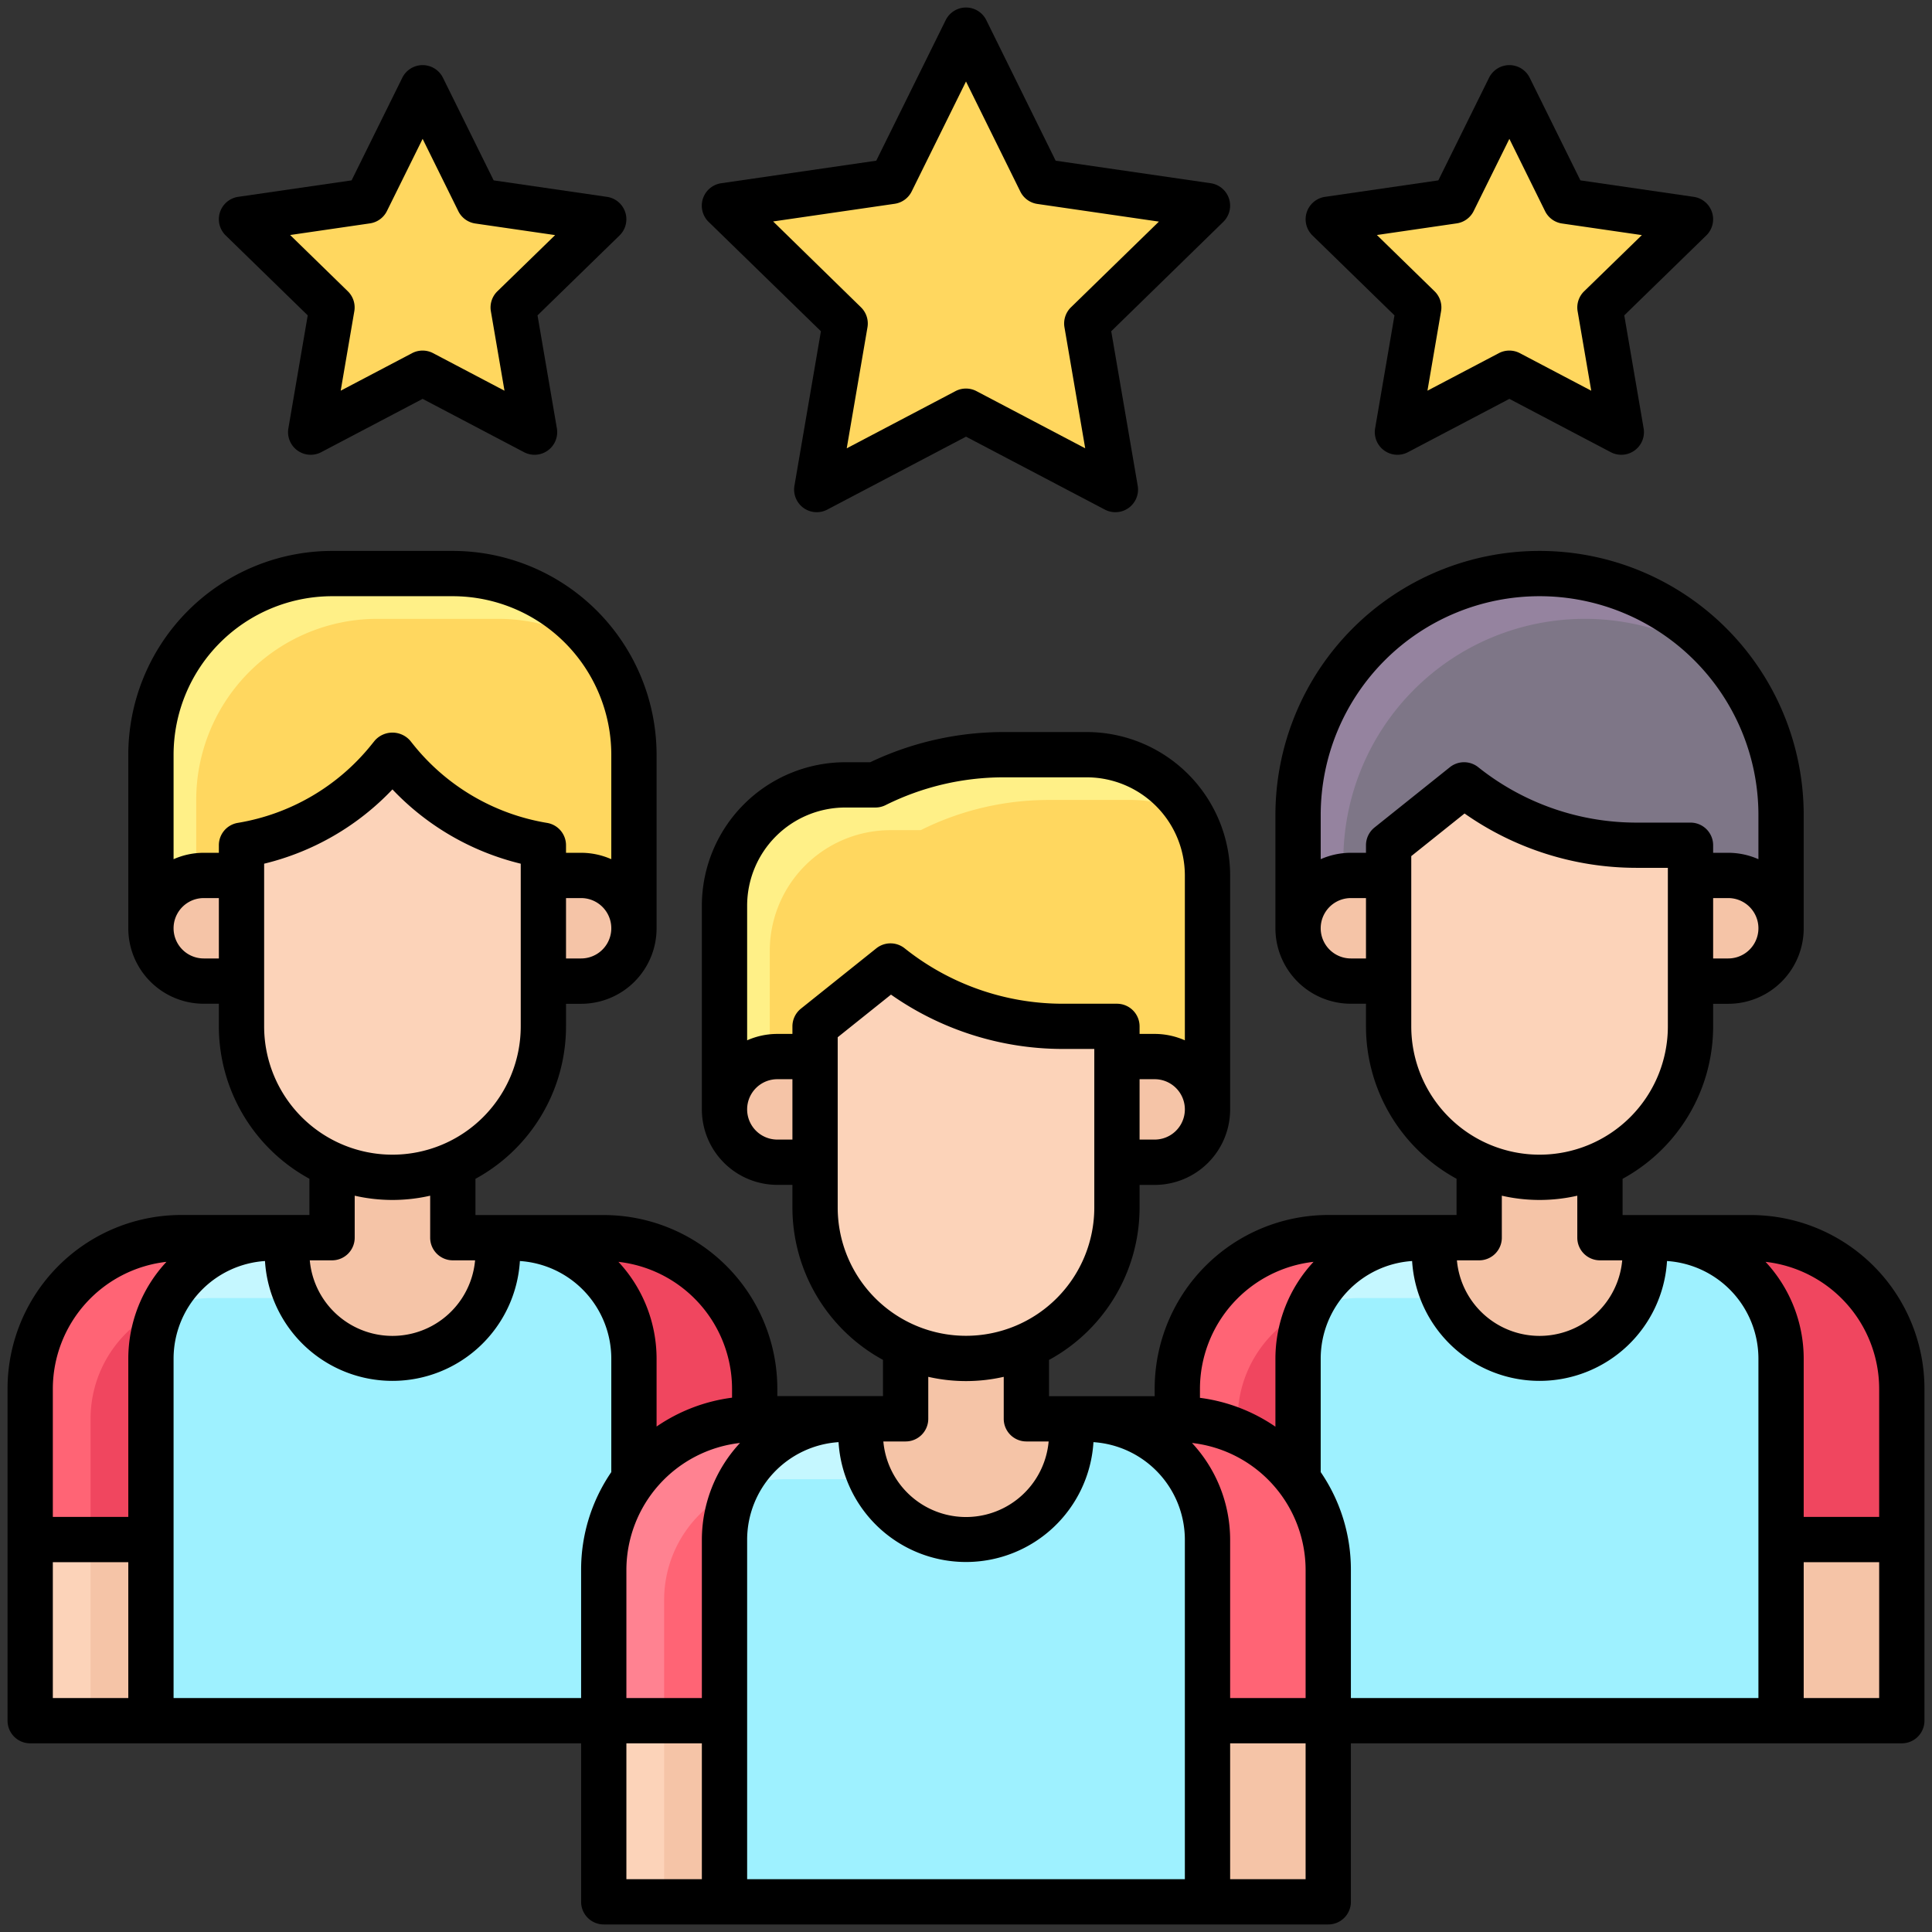 <svg id="Filled_Expand" height="512" viewBox="0 0 64 64" width="512" xmlns="http://www.w3.org/2000/svg" data-name="Filled Expand"><rect x="0" y="0" width="64" height="64" fill="#333333" stroke="none"/><path d="m20 41h-14a5 5 0 0 0 -5 5v11h24v-11a5 5 0 0 0 -5-5z" fill="#ff6475"/><path d="m20 41h-7v2h-6a4 4 0 0 0 -4 4v10h22v-11a5 5 0 0 0 -5-5z" fill="#f0465f"/><path d="m17 41h-8a4 4 0 0 0 -4 4v12h16v-12a4 4 0 0 0 -4-4z" fill="#c5f7ff"/><path d="m17 41h-4v2h-6a3.961 3.961 0 0 0 -1.64.36 3.961 3.961 0 0 0 -.36 1.64v12h16v-12a4 4 0 0 0 -4-4z" fill="#9ef1ff"/><path d="m21 51h4v6h-4z" fill="#f5c4a7"/><path d="m1 51h4v6h-4z" fill="#fcd3b9"/><path d="m3 51h2v6h-2z" fill="#f5c4a7"/><path d="m58 41h-14a5 5 0 0 0 -5 5v11h24v-11a5 5 0 0 0 -5-5z" fill="#ff6475"/><path d="m58 41h-7v2h-6a4 4 0 0 0 -4 4v10h22v-11a5 5 0 0 0 -5-5z" fill="#f0465f"/><path d="m55 41h-8a4 4 0 0 0 -4 4v12h16v-12a4 4 0 0 0 -4-4z" fill="#c5f7ff"/><path d="m55 41h-4v2h-6a3.961 3.961 0 0 0 -1.64.36 3.961 3.961 0 0 0 -.36 1.64v12h16v-12a4 4 0 0 0 -4-4z" fill="#9ef1ff"/><path d="m59 51h4v6h-4z" fill="#f5c4a7"/><path d="m39 51h4v6h-4z" fill="#fcd3b9"/><path d="m41 51h2v6h-2z" fill="#f5c4a7"/><path d="m51 19a8 8 0 0 0 -8 8v4h16v-4a8 8 0 0 0 -8-8z" fill="#95839f"/><path d="m52.5 20.5a8 8 0 0 0 -8 8v2.5h14.5v-4a7.958 7.958 0 0 0 -1.649-4.851 7.958 7.958 0 0 0 -4.851-1.649z" fill="#7e7687"/><path d="m53 36h-4v5h-1.5v.5a3.5 3.5 0 0 0 3.5 3.5 3.5 3.5 0 0 0 3.5-3.5v-.5h-1.5z" fill="#f5c4a7"/><path d="m56 28h-1.8a9.124 9.124 0 0 1 -5.7-2l-2.5 2v6a5 5 0 0 0 5 5 5 5 0 0 0 5-5z" fill="#fcd3b9"/><path d="m56 29h1.25a1.75 1.75 0 0 1 1.75 1.75 1.75 1.75 0 0 1 -1.75 1.75h-1.25a0 0 0 0 1 0 0v-3.5a0 0 0 0 1 0 0z" fill="#f5c4a7"/><path d="m43 29h1.25a1.75 1.75 0 0 1 1.75 1.75 1.75 1.75 0 0 1 -1.75 1.75h-1.25a0 0 0 0 1 0 0v-3.5a0 0 0 0 1 0 0z" fill="#f5c4a7" transform="matrix(-1 0 0 -1 89 61.5)"/><path d="m15 19h-4a6 6 0 0 0 -6 6v6h16v-6a6 6 0 0 0 -6-6z" fill="#fff087"/><path d="m16.5 20.5h-4a6 6 0 0 0 -6 6v4.5h14.5v-6a5.975 5.975 0 0 0 -1.076-3.424 5.975 5.975 0 0 0 -3.424-1.076z" fill="#ffd75f"/><path d="m15 36h-4v5h-1.5v.5a3.5 3.5 0 0 0 3.5 3.5 3.5 3.5 0 0 0 3.5-3.5v-.5h-1.5z" fill="#f5c4a7"/><path d="m18 28a7.948 7.948 0 0 1 -4.9-2.875l-.1-.125-.1.125a7.948 7.948 0 0 1 -4.9 2.875v6a5 5 0 0 0 5 5 5 5 0 0 0 5-5z" fill="#fcd3b9"/><path d="m18 29h1.25a1.75 1.75 0 0 1 1.75 1.75 1.75 1.75 0 0 1 -1.75 1.75h-1.25a0 0 0 0 1 0 0v-3.5a0 0 0 0 1 0 0z" fill="#f5c4a7"/><path d="m5 29h1.25a1.75 1.75 0 0 1 1.75 1.75 1.75 1.75 0 0 1 -1.75 1.75h-1.25a0 0 0 0 1 0 0v-3.5a0 0 0 0 1 0 0z" fill="#f5c4a7" transform="matrix(-1 0 0 -1 13 61.5)"/><path d="m36 25h-2.764a9.468 9.468 0 0 0 -4.236 1h-1a4 4 0 0 0 -4 4v7h16v-8a4 4 0 0 0 -4-4z" fill="#fff087"/><path d="m40 37v-8a3.945 3.945 0 0 0 -.536-1.964 3.945 3.945 0 0 0 -1.964-.536h-2.764a9.468 9.468 0 0 0 -4.236 1h-1a4 4 0 0 0 -4 4v5.5z" fill="#ffd75f"/><path d="m39 47h-14a5 5 0 0 0 -5 5v11h24v-11a5 5 0 0 0 -5-5z" fill="#ff8291"/><path d="m39 47h-7v2h-6a4 4 0 0 0 -4 4v10h22v-11a5 5 0 0 0 -5-5z" fill="#ff6475"/><path d="m36 47h-8a4 4 0 0 0 -4 4v12h16v-12a4 4 0 0 0 -4-4z" fill="#c5f7ff"/><path d="m36 47h-4v2h-6a3.961 3.961 0 0 0 -1.64.36 3.961 3.961 0 0 0 -.36 1.64v12h16v-12a4 4 0 0 0 -4-4z" fill="#9ef1ff"/><path d="m34 42h-4v5h-1.5v.5a3.5 3.5 0 0 0 3.5 3.5 3.5 3.5 0 0 0 3.5-3.5v-.5h-1.5z" fill="#f5c4a7"/><path d="m37 34h-1.8a9.124 9.124 0 0 1 -5.7-2l-2.5 2v6a5 5 0 0 0 5 5 5 5 0 0 0 5-5z" fill="#fcd3b9"/><g fill="#f5c4a7"><path d="m37 35h1.25a1.75 1.75 0 0 1 1.75 1.75 1.75 1.75 0 0 1 -1.75 1.75h-1.25a0 0 0 0 1 0 0v-3.5a0 0 0 0 1 0 0z"/><path d="m24 35h1.25a1.75 1.75 0 0 1 1.75 1.75 1.75 1.75 0 0 1 -1.75 1.75h-1.25a0 0 0 0 1 0 0v-3.5a0 0 0 0 1 0 0z" transform="matrix(-1 0 0 -1 51 73.5)"/><path d="m40 57h4v6h-4z"/></g><path d="m20 57h4v6h-4z" fill="#fcd3b9"/><path d="m22 57h2v6h-2z" fill="#f5c4a7"/><path d="m32 1 2.472 5.009 5.528.803-4 3.899.944 5.506-4.944-2.599-4.944 2.599.944-5.506-4-3.899 5.528-.803z" fill="#ffd75f"/><path d="m50 2.902 1.854 3.757 4.146.602-3 2.925.708 4.129-3.708-1.95-3.708 1.95.708-4.129-3-2.925 4.146-.602z" fill="#ffd75f"/><path d="m14 2.902-1.854 3.757-4.146.602 3 2.925-.708 4.129 3.708-1.95 3.708 1.95-.708-4.129 3-2.925-4.146-.602z" fill="#ffd75f"/><path d="m27.194 10.973-.877 5.117a.75.75 0 0 0 1.088.791l4.595-2.416 4.6 2.416a.75.75 0 0 0 1.088-.791l-.877-5.117 3.712-3.623a.751.751 0 0 0 -.415-1.28l-5.138-.747-2.297-4.655a.75.75 0 0 0 -1.346 0l-2.3 4.655-5.138.747a.751.751 0 0 0 -.415 1.28zm2.442-4.222a.75.75 0 0 0 .565-.41l1.799-3.641 1.8 3.646a.75.75 0 0 0 .565.41l4.025.585-2.912 2.838a.749.749 0 0 0 -.216.664l.687 4.008-3.6-1.893a.749.749 0 0 0 -.7 0l-3.6 1.893.687-4.008a.749.749 0 0 0 -.216-.664l-2.909-2.843z"/><path d="m46.194 10.447-.641 3.741a.75.75 0 0 0 1.088.791l3.359-1.766 3.359 1.766a.75.75 0 0 0 1.088-.791l-.641-3.741 2.717-2.647a.75.75 0 0 0 -.416-1.279l-3.754-.546-1.68-3.4a.751.751 0 0 0 -1.346 0l-1.68 3.4-3.754.546a.75.75 0 0 0 -.416 1.279zm2.059-3.047a.748.748 0 0 0 .565-.41l1.182-2.39 1.182 2.394a.748.748 0 0 0 .565.41l2.642.384-1.912 1.861a.747.747 0 0 0 -.216.663l.451 2.631-2.363-1.243a.749.749 0 0 0 -.7 0l-2.363 1.242.451-2.631a.747.747 0 0 0 -.216-.663l-1.91-1.863z"/><path d="m58 40.25h-4.25v-1.2a5.754 5.754 0 0 0 3-5.048v-.75h.5a2.5 2.5 0 0 0 2.5-2.5v-3.752a8.75 8.75 0 0 0 -17.5 0v3.75a2.5 2.5 0 0 0 2.5 2.5h.5v.75a5.754 5.754 0 0 0 3 5.048v1.2h-4.25a5.756 5.756 0 0 0 -5.75 5.752v.25h-3.5v-1.2a5.754 5.754 0 0 0 3-5.048v-.75h.5a2.5 2.5 0 0 0 2.5-2.5v-7.752a4.756 4.756 0 0 0 -4.75-4.75h-2.764a10.293 10.293 0 0 0 -4.409 1h-.827a4.756 4.756 0 0 0 -4.75 4.75v6.75a2.5 2.5 0 0 0 2.5 2.5h.5v.75a5.754 5.754 0 0 0 3 5.048v1.2h-3.5v-.248a5.756 5.756 0 0 0 -5.75-5.75h-4.25v-1.2a5.754 5.754 0 0 0 3-5.048v-.75h.5a2.5 2.5 0 0 0 2.5-2.5v-5.752a6.758 6.758 0 0 0 -6.75-6.75h-4a6.758 6.758 0 0 0 -6.75 6.75v5.75a2.5 2.5 0 0 0 2.5 2.5h.5v.75a5.754 5.754 0 0 0 3 5.048v1.2h-4.25a5.756 5.756 0 0 0 -5.75 5.752v11a.75.75 0 0 0 .75.75h18.25v5.25a.75.75 0 0 0 .75.75h24a.75.75 0 0 0 .75-.75v-5.25h18.25a.75.75 0 0 0 .75-.75v-11a5.756 5.756 0 0 0 -5.75-5.75zm-.75-8.5h-.5v-2h.5a1 1 0 0 1 0 2zm-12 0h-.5a1 1 0 0 1 0-2h.5zm0-3.75v.25h-.5a2.475 2.475 0 0 0 -1 .212v-1.462a7.25 7.25 0 0 1 14.5 0v1.462a2.475 2.475 0 0 0 -1-.212h-.5v-.25a.75.75 0 0 0 -.75-.75h-1.8a8.4 8.4 0 0 1 -5.232-1.836.752.752 0 0 0 -.938 0l-2.5 2a.754.754 0 0 0 -.28.586zm1.5 6v-5.64l1.765-1.412a9.912 9.912 0 0 0 5.686 1.8h1.049v5.252a4.25 4.25 0 0 1 -8.5 0zm6.25 7.75h.738a2.749 2.749 0 0 1 -5.476 0h.738a.75.75 0 0 0 .75-.75v-1.391a5.611 5.611 0 0 0 2.5 0v1.391a.75.75 0 0 0 .75.75zm-9.486.049a4.714 4.714 0 0 0 -1.264 3.201v2.261a5.707 5.707 0 0 0 -2.5-.956v-.305a4.241 4.241 0 0 1 3.764-4.2zm-5.264-4.049h-.5v-2h.5a1 1 0 0 1 0 2zm-12 0h-.5a1 1 0 0 1 0-2h.5zm0-3.75v.25h-.5a2.475 2.475 0 0 0 -1 .212v-4.462a3.254 3.254 0 0 1 3.25-3.25h1a.75.75 0 0 0 .335-.079 8.767 8.767 0 0 1 3.9-.921h2.765a3.254 3.254 0 0 1 3.25 3.25v5.462a2.475 2.475 0 0 0 -1-.212h-.5v-.25a.75.75 0 0 0 -.75-.75h-1.8a8.4 8.4 0 0 1 -5.232-1.836.752.752 0 0 0 -.938 0l-2.5 2a.754.754 0 0 0 -.28.586zm1.5 6v-5.64l1.765-1.412a9.912 9.912 0 0 0 5.686 1.8h1.049v5.252a4.25 4.25 0 0 1 -8.5 0zm6.25 7.75h.738a2.749 2.749 0 0 1 -5.476 0h.738a.75.75 0 0 0 .75-.75v-1.391a5.611 5.611 0 0 0 2.5 0v1.391a.75.75 0 0 0 .75.75zm-9.75-1.75v.3a5.707 5.707 0 0 0 -2.5.956v-2.256a4.714 4.714 0 0 0 -1.264-3.2 4.241 4.241 0 0 1 3.764 4.2zm-5-14.25h-.5v-2h.5a1 1 0 0 1 0 2zm-12 0h-.5a1 1 0 0 1 0-2h.5zm0-3.75v.25h-.5a2.475 2.475 0 0 0 -1 .212v-3.462a5.256 5.256 0 0 1 5.25-5.25h4a5.256 5.256 0 0 1 5.25 5.25v3.462a2.475 2.475 0 0 0 -1-.212h-.5v-.25a.75.75 0 0 0 -.627-.74 7.184 7.184 0 0 1 -4.436-2.6l-.1-.125a.78.78 0 0 0 -1.174 0l-.1.124a7.186 7.186 0 0 1 -4.437 2.6.75.75 0 0 0 -.626.741zm1.5 6v-5.389a8.669 8.669 0 0 0 4.25-2.461 8.672 8.672 0 0 0 4.25 2.461v5.389a4.25 4.25 0 0 1 -8.5 0zm6.25 7.75h.738a2.749 2.749 0 0 1 -5.476 0h.738a.75.75 0 0 0 .75-.75v-1.391a5.611 5.611 0 0 0 2.5 0v1.391a.75.75 0 0 0 .75.75zm-10.75 14.5h-2.5v-4.5h2.5zm0-11.25v5.25h-2.5v-4.25a4.241 4.241 0 0 1 3.764-4.2 4.714 4.714 0 0 0 -1.264 3.2zm1.5 11.25v-11.25a3.243 3.243 0 0 1 3.028-3.227 4.23 4.23 0 0 0 8.444 0 3.243 3.243 0 0 1 3.028 3.227v3.765a5.716 5.716 0 0 0 -1 3.235v4.25zm17.5 6h-2.5v-4.5h2.5zm0-11.25v5.25h-2.5v-4.25a4.241 4.241 0 0 1 3.764-4.2 4.714 4.714 0 0 0 -1.264 3.2zm16 11.25h-14.5v-11.25a3.243 3.243 0 0 1 3.028-3.227 4.23 4.23 0 0 0 8.444 0 3.243 3.243 0 0 1 3.028 3.227zm4 0h-2.5v-4.5h2.5zm0-6h-2.5v-5.25a4.714 4.714 0 0 0 -1.264-3.2 4.241 4.241 0 0 1 3.764 4.2zm15 0h-13.5v-4.25a5.716 5.716 0 0 0 -1-3.235v-3.765a3.243 3.243 0 0 1 3.028-3.227 4.23 4.23 0 0 0 8.444 0 3.243 3.243 0 0 1 3.028 3.227zm4 0h-2.5v-4.5h2.5zm0-6h-2.5v-5.25a4.714 4.714 0 0 0 -1.264-3.2 4.241 4.241 0 0 1 3.764 4.2z"/><path d="m10.194 10.447-.641 3.741a.75.75 0 0 0 1.088.791l3.359-1.766 3.359 1.766a.75.75 0 0 0 1.088-.791l-.641-3.741 2.717-2.647a.75.75 0 0 0 -.416-1.279l-3.754-.546-1.68-3.4a.751.751 0 0 0 -1.346 0l-1.68 3.4-3.754.545a.75.75 0 0 0 -.416 1.28zm2.059-3.047a.748.748 0 0 0 .565-.41l1.182-2.39 1.182 2.394a.748.748 0 0 0 .565.41l2.642.384-1.912 1.861a.747.747 0 0 0 -.216.663l.451 2.631-2.363-1.243a.749.749 0 0 0 -.7 0l-2.363 1.242.451-2.631a.747.747 0 0 0 -.216-.663l-1.91-1.863z"/></svg>